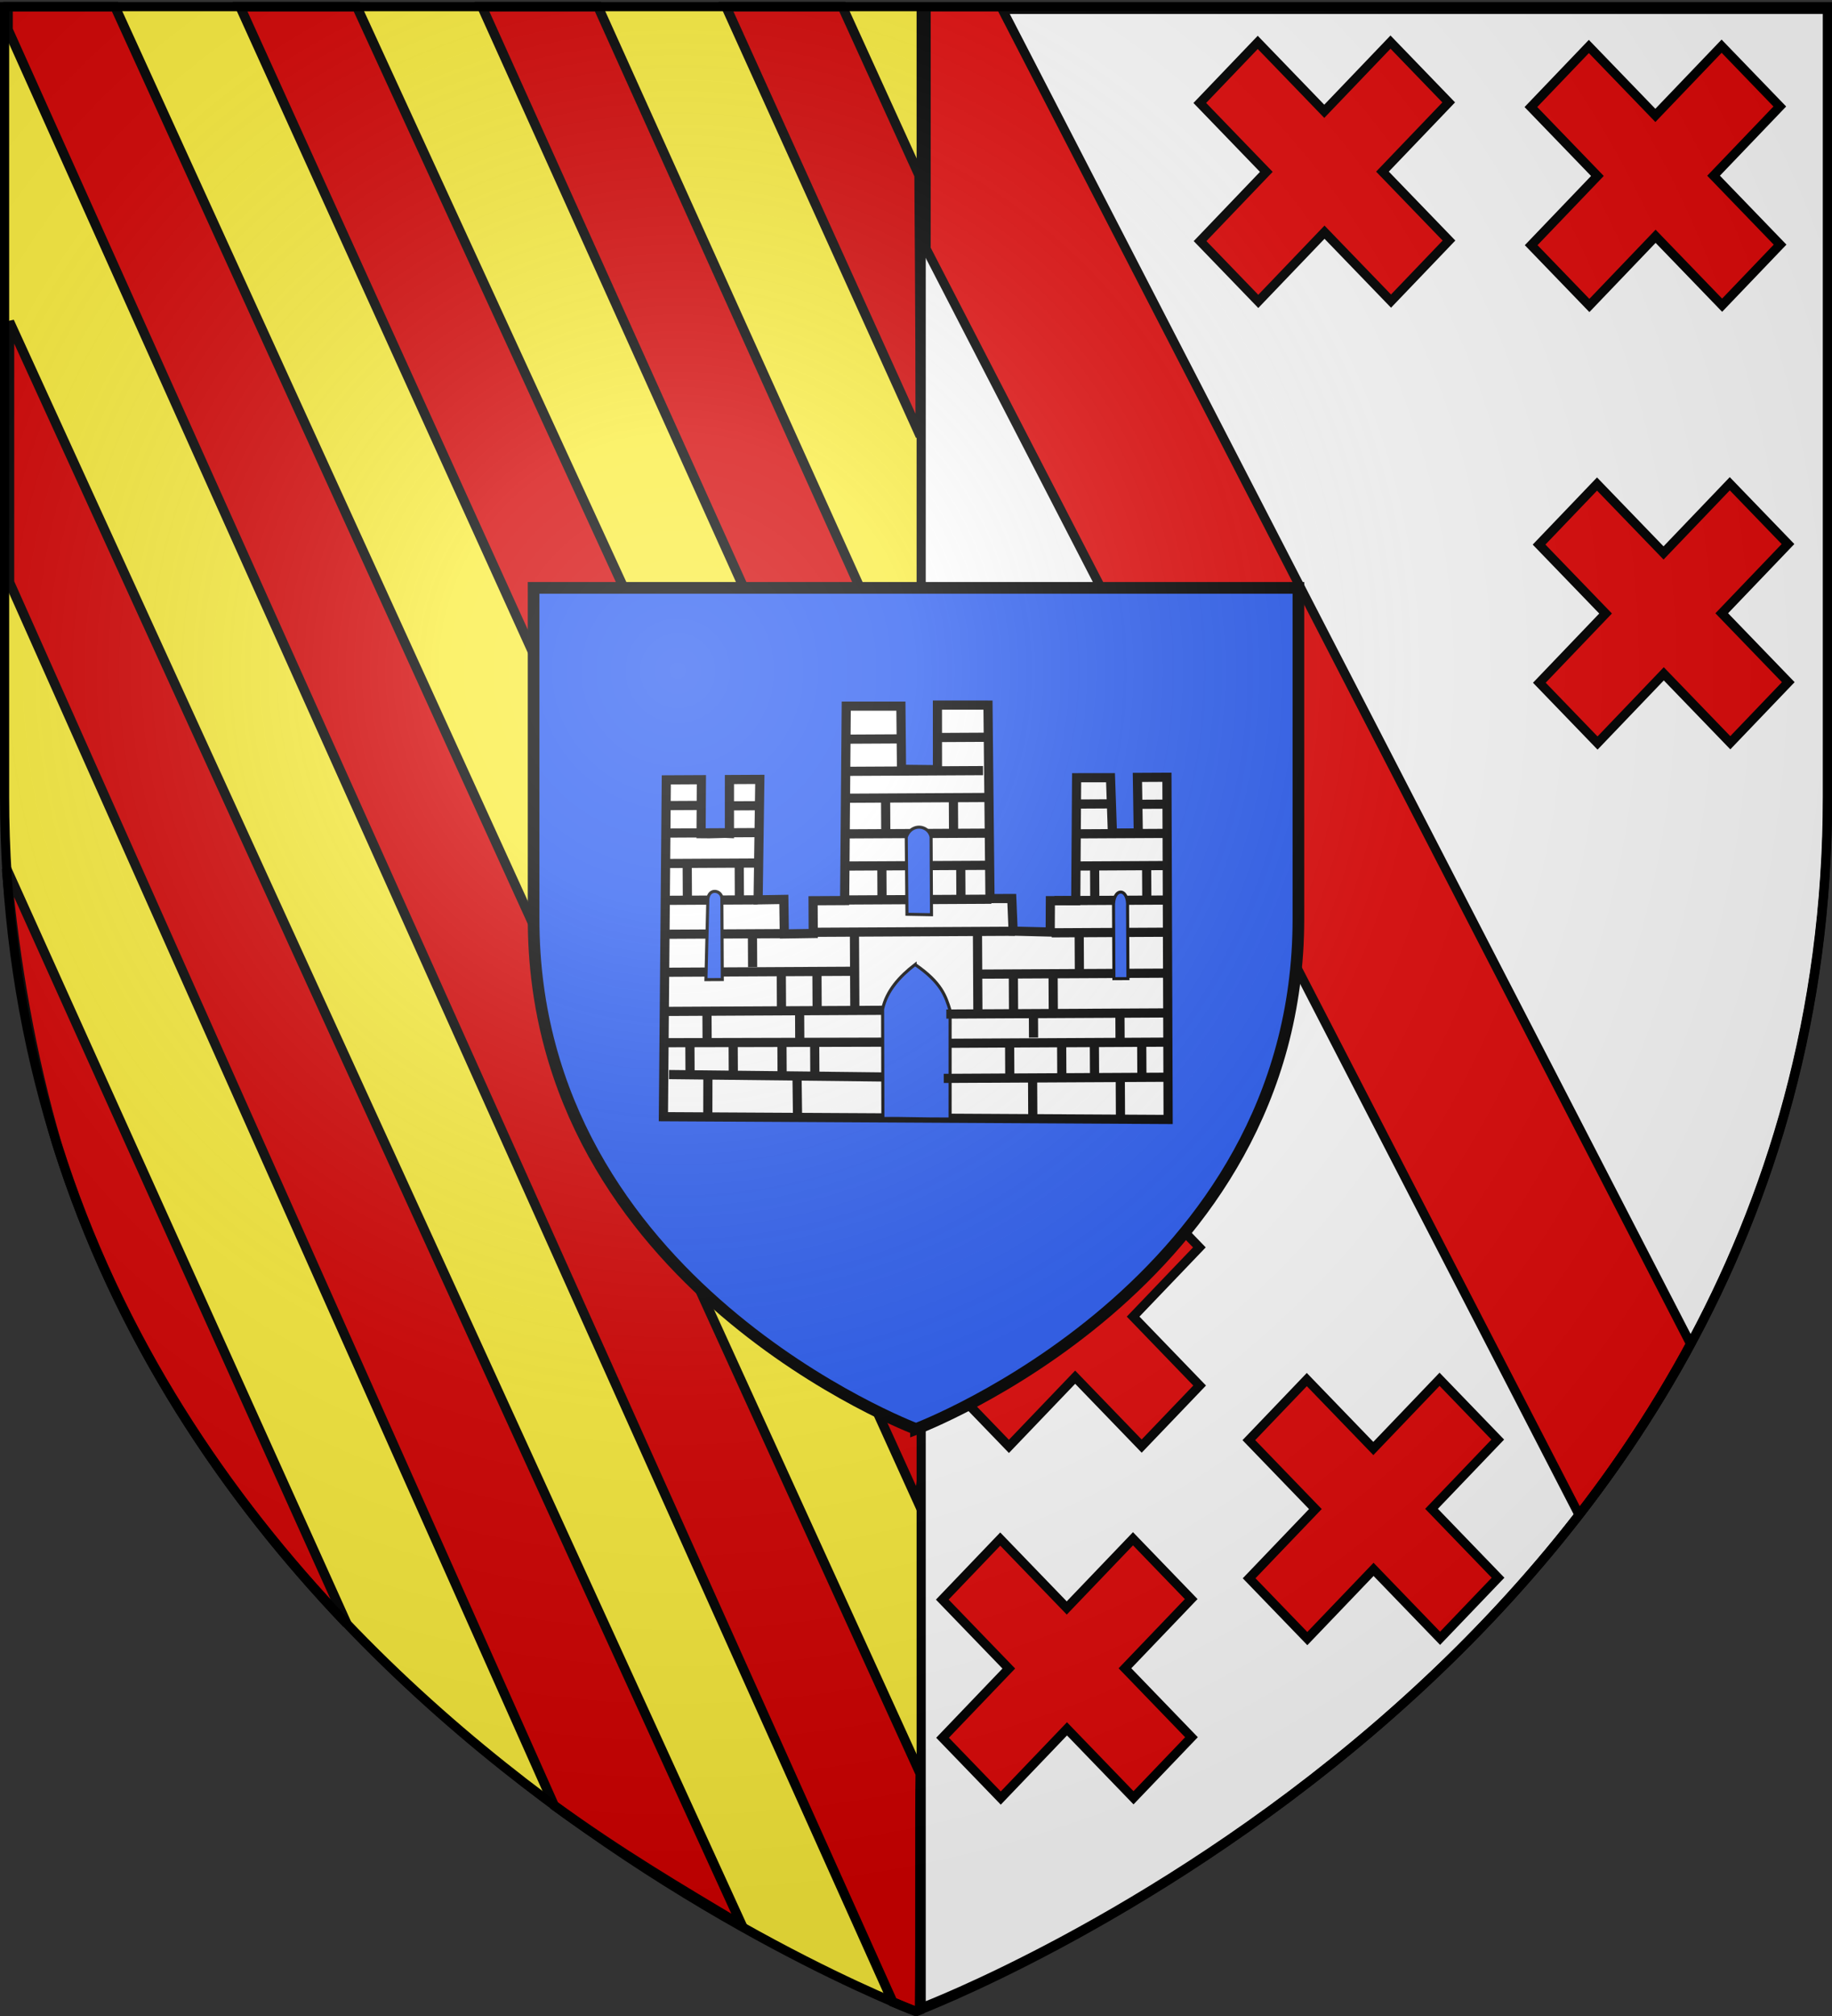 <svg xmlns="http://www.w3.org/2000/svg" xmlns:xlink="http://www.w3.org/1999/xlink" width="600" height="660" version="1.0"><rect width="100%" height="100%" fill="#333333" stroke="none"/><desc>Flag of Canton of Valais (Wallis)</desc><defs><radialGradient xlink:href="#b" id="c" cx="221.445" cy="226.331" r="300" fx="221.445" fy="226.331" gradientTransform="matrix(1.353 0 0 1.349 -77.63 -85.747)" gradientUnits="userSpaceOnUse"/><linearGradient id="b"><stop offset="0" style="stop-color:white;stop-opacity:.314"/><stop offset=".19" style="stop-color:white;stop-opacity:.251"/><stop offset=".6" style="stop-color:#6b6b6b;stop-opacity:.125"/><stop offset="1" style="stop-color:black;stop-opacity:.125"/></linearGradient></defs><g style="display:inline"><path d="M300 658.5s298.5-112.32 298.5-397.772V2.176H1.5v258.552C1.5 546.18 300 658.5 300 658.5" style="opacity:.99;fill:#fcef3c;fill-opacity:1;fill-rule:evenodd;stroke:none;stroke-width:1px;stroke-linecap:butt;stroke-linejoin:miter;stroke-opacity:1"/><path d="M2.625 2.188v7.53l289.75 645.688c4.891 2.087 7.625 3.094 7.625 3.094s.901-.358 1.188-.469c.257-25.324-.022-64.102.218-77.343L37.656 2.188z" style="fill:#d40000;fill-opacity:1;fill-rule:evenodd;stroke:#000;stroke-width:3.127;stroke-linecap:butt;stroke-linejoin:miter;marker:none;marker-start:none;marker-mid:none;marker-end:none;stroke-miterlimit:4;stroke-dasharray:none;stroke-dashoffset:0;stroke-opacity:1;visibility:visible;display:inline;overflow:visible"/><path d="m78.625 2.188 221.906 489.218c5.32-16.527-3.15-68.393 1.031-87.312L116.845 2.188z" style="fill:#d40000;fill-opacity:1;fill-rule:evenodd;stroke:#000;stroke-width:3.127;stroke-linecap:butt;stroke-linejoin:miter;marker:none;marker-start:none;marker-mid:none;marker-end:none;stroke-miterlimit:4;stroke-dasharray:none;stroke-dashoffset:0;stroke-opacity:1;visibility:visible;display:inline;overflow:visible"/><path d="M157.844 2.188 300.75 319.25c2.704-23.382.85-55.307 1.25-81.687L195.844 2.188z" style="fill:#d40000;fill-opacity:1;fill-rule:evenodd;stroke:#000;stroke-width:3.127;stroke-linecap:butt;stroke-linejoin:miter;marker:none;marker-start:none;marker-mid:none;marker-end:none;stroke-miterlimit:4;stroke-dasharray:none;stroke-dashoffset:0;stroke-opacity:1;visibility:visible;display:inline;overflow:visible"/><path d="m237.781 2.188 63.625 140.53c0-40.877-.375-77.272-.375-85.312L275.875 2.188z" style="fill:#d40000;fill-opacity:1;fill-rule:evenodd;stroke:#000;stroke-width:3.127;stroke-linecap:butt;stroke-linejoin:miter;marker:none;marker-start:none;marker-mid:none;marker-end:none;stroke-miterlimit:4;stroke-dasharray:none;stroke-dashoffset:0;stroke-opacity:1;visibility:visible;display:inline;overflow:visible"/><path d="M3.095 105.325v85.313l178.398 400.437c22.025 15.933 41.37 27.299 61.551 39.363z" style="fill:#d40000;fill-opacity:1;fill-rule:evenodd;stroke:#000;stroke-width:3.127;stroke-linecap:butt;stroke-linejoin:miter;marker:none;marker-start:none;marker-mid:none;marker-end:none;stroke-miterlimit:4;stroke-dasharray:none;stroke-dashoffset:0;stroke-opacity:1;visibility:visible;display:inline;overflow:visible"/><path d="M2.161 284.429c2.599 30.768 8.41 62.694 16.433 89.915 20.078 64.044 55.678 116.044 94.969 157.187z" style="fill:#d40000;fill-opacity:1;fill-rule:evenodd;stroke:#000;stroke-width:3.127;stroke-linecap:butt;stroke-linejoin:miter;marker:none;marker-start:none;marker-mid:none;marker-end:none;stroke-miterlimit:4;stroke-dasharray:none;stroke-dashoffset:0;stroke-opacity:1;visibility:visible;display:inline;overflow:visible"/></g><g style="display:inline"><g style="fill:#fff;display:inline"><path d="M199.384 178.518V437.08c0 284.76 296.936 397.145 298.375 397.688v-656.25z" style="fill:#fff;fill-opacity:1;fill-rule:evenodd;stroke:#000;stroke-width:3.012;stroke-linecap:butt;stroke-linejoin:miter;stroke-miterlimit:4;stroke-dasharray:none;stroke-opacity:1;display:inline" transform="matrix(-.995 0 0 .997 796.965 -174.906)"/></g><path d="m303.656 2.219-.344.375v78.844l213.844 414.468c13.279-17.146 25.649-35.767 36.532-55.937L327.813 2.219z" style="fill:#e20909;fill-opacity:1;fill-rule:evenodd;stroke:#000;stroke-width:3;stroke-linecap:butt;stroke-linejoin:miter;stroke-miterlimit:4;stroke-dasharray:none;stroke-opacity:1;display:inline"/><path d="m311.373 453.775 21.694-22.659-21.784-22.565 18.982-19.827 21.785 22.565 21.694-22.659 19.062 19.745-21.695 22.659 21.785 22.565-18.983 19.827-21.784-22.565-21.695 22.659z" style="fill:#e20909;stroke:#000;stroke-width:3;stroke-miterlimit:4;stroke-dasharray:none;stroke-opacity:1"/><path d="M355.714 357.163s125.241-47.126 125.241-166.892V81.79H230.474v108.48c0 119.766 125.24 166.892 125.24 166.892z" style="fill:#2b5df2;fill-opacity:1;fill-rule:evenodd;stroke:#000;stroke-width:3.814;stroke-linecap:butt;stroke-linejoin:miter;stroke-miterlimit:4;stroke-dasharray:none;stroke-opacity:1;display:inline" transform="translate(-55.714 110.665)"/><path d="m393.036 78.927 21.694-22.659-21.784-22.565 18.982-19.827 21.785 22.566 21.694-22.66 19.062 19.745-21.694 22.66 21.784 22.564-18.982 19.827-21.785-22.565-21.694 22.659zM501.474 80.266l21.695-22.659-21.785-22.565 18.982-19.827 21.785 22.565 21.695-22.659 19.061 19.745-21.694 22.659 21.784 22.565-18.982 19.827-21.785-22.565-21.694 22.659zM504.152 223.512l21.694-22.66-21.785-22.565 18.983-19.826 21.785 22.565 21.694-22.66 19.062 19.745-21.695 22.66 21.785 22.564-18.983 19.827-21.784-22.565-21.695 22.66zM409.101 516.696l21.694-22.659-21.784-22.565 18.982-19.827 21.785 22.565 21.694-22.659 19.062 19.745-21.694 22.659 21.784 22.565-18.982 19.827-21.785-22.565-21.694 22.659zM308.695 568.907l21.695-22.659-21.785-22.565 18.983-19.827 21.784 22.565 21.695-22.659 19.061 19.745-21.694 22.659 21.784 22.565-18.982 19.827-21.785-22.565-21.694 22.659z" style="fill:#e20909;stroke:#000;stroke-width:3;stroke-miterlimit:4;stroke-dasharray:none;stroke-opacity:1"/><path d="m-392.377 464.23 308.406 1.695-.734-209.017-18.035.094.534 33.926-15.803.083-1.16-33.834-20.714.019-.531 75.134-15.506-.05-.109 19.157-22.651-.553-.818-19.909-13.32.026-1.225-118.166-30.894-.017.027 39.464-21.965-.242-.38-38.57-33.394-.005-.987 118.757-19.286.1.105 20-17.678.271-.288-21.07-15.713.26 1.044-73.577-18.57.097-.008 32.857c-2.041-.168-11.248.416-17.32.27l.185-33.038-21.429.112z" style="fill:#fff;fill-opacity:1;fill-rule:evenodd;stroke:#000;stroke-width:5.601;stroke-linecap:butt;stroke-linejoin:miter;marker:none;marker-start:none;marker-mid:none;marker-end:none;stroke-miterlimit:4;stroke-dasharray:none;stroke-dashoffset:0;stroke-opacity:.996;visibility:visible;display:inline;overflow:visible" transform="matrix(.536 0 0 .536 427.582 116.756)"/><path d="M-238.575 371.284c16.127 11.02 18.693 19.325 21.397 28.103l-.011 66.25c-14.933.138-27.503-.45-41.074-.32l-.17-66.786c2.453-11.15 10.258-19.862 19.858-27.247z" style="fill:#2b5df2;fill-opacity:1;fill-rule:evenodd;stroke:#000;stroke-width:1.867;stroke-linecap:butt;stroke-linejoin:miter;marker:none;marker-start:none;marker-mid:none;marker-end:none;stroke-miterlimit:4;stroke-dasharray:none;stroke-dashoffset:0;stroke-opacity:.996;visibility:visible;display:inline;overflow:visible" transform="matrix(.536 0 0 .536 427.582 116.756)"/><path d="m-388.94 438.498 130.01 1.464" style="fill:#fff;fill-opacity:.75;fill-rule:evenodd;stroke:#000;stroke-width:5.601;stroke-linecap:butt;stroke-linejoin:miter;marker:none;marker-start:none;marker-mid:none;marker-end:none;stroke-miterlimit:4;stroke-dasharray:none;stroke-dashoffset:0;stroke-opacity:1;visibility:visible;display:inline;overflow:visible" transform="matrix(.536 0 0 .536 427.582 116.756)"/><path d="m-365.185 439.445-.056 23.394" style="fill:#fff;fill-opacity:.75;fill-rule:evenodd;stroke:#000;stroke-width:5.601;stroke-linecap:butt;stroke-linejoin:miter;marker:none;marker-start:none;marker-mid:none;marker-end:none;stroke-miterlimit:4;stroke-dasharray:none;stroke-dashoffset:0;stroke-opacity:1;visibility:visible;display:inline;overflow:visible" transform="matrix(.536 0 0 .536 427.582 116.756)"/><path d="m-310.72 439.518.303 23.75" style="fill:#fff;fill-opacity:.75;fill-rule:evenodd;stroke:#000;stroke-width:5.601;stroke-linecap:butt;stroke-linejoin:miter;marker:none;marker-start:none;marker-mid:none;marker-end:none;stroke-miterlimit:4;stroke-dasharray:none;stroke-dashoffset:0;stroke-opacity:1;visibility:visible;display:inline;overflow:visible" transform="matrix(.536 0 0 .536 427.582 116.756)"/><path d="m-259.042 418.713-131.786.33" style="fill:#fff;fill-opacity:.75;fill-rule:evenodd;stroke:#000;stroke-width:5.601;stroke-linecap:butt;stroke-linejoin:miter;marker:none;marker-start:none;marker-mid:none;marker-end:none;stroke-miterlimit:4;stroke-dasharray:none;stroke-dashoffset:0;stroke-opacity:1;visibility:visible;display:inline;overflow:visible" transform="matrix(.536 0 0 .536 427.582 116.756)"/><path d="m-376.184 419.145.095 18.214" style="fill:#fff;fill-opacity:.75;fill-rule:evenodd;stroke:#000;stroke-width:5.601;stroke-linecap:butt;stroke-linejoin:miter;marker:none;marker-start:none;marker-mid:none;marker-end:none;stroke-miterlimit:4;stroke-dasharray:none;stroke-dashoffset:0;stroke-opacity:1;visibility:visible;display:inline;overflow:visible" transform="matrix(.536 0 0 .536 427.582 116.756)"/><path d="m-349.754 419.365.096 18.392" style="fill:#fff;fill-opacity:.75;fill-rule:evenodd;stroke:#000;stroke-width:5.601;stroke-linecap:butt;stroke-linejoin:miter;marker:none;marker-start:none;marker-mid:none;marker-end:none;stroke-miterlimit:4;stroke-dasharray:none;stroke-dashoffset:0;stroke-opacity:1;visibility:visible;display:inline;overflow:visible" transform="matrix(.536 0 0 .536 427.582 116.756)"/><path d="m-319.937 418.495.105 20" style="fill:#fff;fill-opacity:.75;fill-rule:evenodd;stroke:#000;stroke-width:5.601;stroke-linecap:butt;stroke-linejoin:miter;marker:none;marker-start:none;marker-mid:none;marker-end:none;stroke-miterlimit:4;stroke-dasharray:none;stroke-dashoffset:0;stroke-opacity:1;visibility:visible;display:inline;overflow:visible" transform="matrix(.536 0 0 .536 427.582 116.756)"/><path d="m-299.933 419.105.097 18.57" style="fill:#fff;fill-opacity:.75;fill-rule:evenodd;stroke:#000;stroke-width:5.601;stroke-linecap:butt;stroke-linejoin:miter;marker:none;marker-start:none;marker-mid:none;marker-end:none;stroke-miterlimit:4;stroke-dasharray:none;stroke-dashoffset:0;stroke-opacity:1;visibility:visible;display:inline;overflow:visible" transform="matrix(.536 0 0 .536 427.582 116.756)"/><path d="m-309.143 399.51.095 18.214" style="fill:#fff;fill-opacity:.75;fill-rule:evenodd;stroke:#000;stroke-width:5.601;stroke-linecap:butt;stroke-linejoin:miter;marker:none;marker-start:none;marker-mid:none;marker-end:none;stroke-miterlimit:4;stroke-dasharray:none;stroke-dashoffset:0;stroke-opacity:1;visibility:visible;display:inline;overflow:visible" transform="matrix(.536 0 0 .536 427.582 116.756)"/><path d="m-365.749 399.805.093 17.857" style="fill:#fff;fill-opacity:.75;fill-rule:evenodd;stroke:#000;stroke-width:5.601;stroke-linecap:butt;stroke-linejoin:miter;marker:none;marker-start:none;marker-mid:none;marker-end:none;stroke-miterlimit:4;stroke-dasharray:none;stroke-dashoffset:0;stroke-opacity:1;visibility:visible;display:inline;overflow:visible" transform="matrix(.536 0 0 .536 427.582 116.756)"/><path d="m-391.106 399.937 133.213-.695" style="fill:#fff;fill-opacity:.75;fill-rule:evenodd;stroke:#000;stroke-width:5.601;stroke-linecap:butt;stroke-linejoin:miter;marker:none;marker-start:none;marker-mid:none;marker-end:none;stroke-miterlimit:4;stroke-dasharray:none;stroke-dashoffset:0;stroke-opacity:1;visibility:visible;display:inline;overflow:visible" transform="matrix(.536 0 0 .536 427.582 116.756)"/><path d="m-275.632 353.62.233 44.642" style="fill:#fff;fill-opacity:.75;fill-rule:evenodd;stroke:#000;stroke-width:5.601;stroke-linecap:butt;stroke-linejoin:miter;marker:none;marker-start:none;marker-mid:none;marker-end:none;stroke-miterlimit:4;stroke-dasharray:none;stroke-dashoffset:0;stroke-opacity:1;visibility:visible;display:inline;overflow:visible" transform="matrix(.536 0 0 .536 427.582 116.756)"/><path d="m-276.054 375.408-114.64.598" style="fill:#fff;fill-opacity:.75;fill-rule:evenodd;stroke:#000;stroke-width:5.601;stroke-linecap:butt;stroke-linejoin:miter;marker:none;marker-start:none;marker-mid:none;marker-end:none;stroke-miterlimit:4;stroke-dasharray:none;stroke-dashoffset:0;stroke-opacity:1;visibility:visible;display:inline;overflow:visible" transform="matrix(.536 0 0 .536 427.582 116.756)"/><path d="m-320.337 375.996.118 22.5" style="fill:#fff;fill-opacity:.75;fill-rule:evenodd;stroke:#000;stroke-width:5.601;stroke-linecap:butt;stroke-linejoin:miter;marker:none;marker-start:none;marker-mid:none;marker-end:none;stroke-miterlimit:4;stroke-dasharray:none;stroke-dashoffset:0;stroke-opacity:1;visibility:visible;display:inline;overflow:visible" transform="matrix(.536 0 0 .536 427.582 116.756)"/><path d="m-298.546 376.954.106 20.357" style="fill:#fff;fill-opacity:.75;fill-rule:evenodd;stroke:#000;stroke-width:5.601;stroke-linecap:butt;stroke-linejoin:miter;marker:none;marker-start:none;marker-mid:none;marker-end:none;stroke-miterlimit:4;stroke-dasharray:none;stroke-dashoffset:0;stroke-opacity:1;visibility:visible;display:inline;overflow:visible" transform="matrix(.536 0 0 .536 427.582 116.756)"/><path d="m-300.464 351.606 122.856-.64" style="fill:#fff;fill-opacity:.75;fill-rule:evenodd;stroke:#000;stroke-width:5.601;stroke-linecap:butt;stroke-linejoin:miter;marker:none;marker-start:none;marker-mid:none;marker-end:none;stroke-miterlimit:4;stroke-dasharray:none;stroke-dashoffset:0;stroke-opacity:1;visibility:visible;display:inline;overflow:visible" transform="matrix(.536 0 0 .536 427.582 116.756)"/><path d="m-319.746 352.421-70.713.37" style="fill:#fff;fill-opacity:.75;fill-rule:evenodd;stroke:#000;stroke-width:5.601;stroke-linecap:butt;stroke-linejoin:miter;marker:none;marker-start:none;marker-mid:none;marker-end:none;stroke-miterlimit:4;stroke-dasharray:none;stroke-dashoffset:0;stroke-opacity:1;visibility:visible;display:inline;overflow:visible" transform="matrix(.536 0 0 .536 427.582 116.756)"/><path d="m-155.103 351.92 68.57-.358" style="fill:#fff;fill-opacity:.75;fill-rule:evenodd;stroke:#000;stroke-width:5.601;stroke-linecap:butt;stroke-linejoin:miter;marker:none;marker-start:none;marker-mid:none;marker-end:none;stroke-miterlimit:4;stroke-dasharray:none;stroke-dashoffset:0;stroke-opacity:1;visibility:visible;display:inline;overflow:visible" transform="matrix(.536 0 0 .536 427.582 116.756)"/><path d="m-153.42 332.267 67.5-.352" style="fill:#fff;fill-opacity:.75;fill-rule:evenodd;stroke:#000;stroke-width:5.601;stroke-linecap:butt;stroke-linejoin:miter;marker:none;marker-start:none;marker-mid:none;marker-end:none;stroke-miterlimit:4;stroke-dasharray:none;stroke-dashoffset:0;stroke-opacity:1;visibility:visible;display:inline;overflow:visible" transform="matrix(.536 0 0 .536 427.582 116.756)"/><path d="m-138.887 311.12 51.785-.27" style="fill:#fff;fill-opacity:.75;fill-rule:evenodd;stroke:#000;stroke-width:5.601;stroke-linecap:butt;stroke-linejoin:miter;marker:none;marker-start:none;marker-mid:none;marker-end:none;stroke-miterlimit:4;stroke-dasharray:none;stroke-dashoffset:0;stroke-opacity:1;visibility:visible;display:inline;overflow:visible" transform="matrix(.536 0 0 .536 427.582 116.756)"/><path d="m-138.632 291.475 52.856-.275" style="fill:#fff;fill-opacity:.75;fill-rule:evenodd;stroke:#000;stroke-width:5.601;stroke-linecap:butt;stroke-linejoin:miter;marker:none;marker-start:none;marker-mid:none;marker-end:none;stroke-miterlimit:4;stroke-dasharray:none;stroke-dashoffset:0;stroke-opacity:1;visibility:visible;display:inline;overflow:visible" transform="matrix(.536 0 0 .536 427.582 116.756)"/><path d="m-85.512 273.34-16.428.087" style="fill:#fff;fill-opacity:.75;fill-rule:evenodd;stroke:#000;stroke-width:5.601;stroke-linecap:butt;stroke-linejoin:miter;marker:none;marker-start:none;marker-mid:none;marker-end:none;stroke-miterlimit:4;stroke-dasharray:none;stroke-dashoffset:0;stroke-opacity:1;visibility:visible;display:inline;overflow:visible" transform="matrix(.536 0 0 .536 427.582 116.756)"/><path d="m-119.8 273.163-21.07.11" style="fill:#fff;fill-opacity:.75;fill-rule:evenodd;stroke:#000;stroke-width:5.601;stroke-linecap:butt;stroke-linejoin:miter;marker:none;marker-start:none;marker-mid:none;marker-end:none;stroke-miterlimit:4;stroke-dasharray:none;stroke-dashoffset:0;stroke-opacity:1;visibility:visible;display:inline;overflow:visible" transform="matrix(.536 0 0 .536 427.582 116.756)"/><path d="m-200.463 351.442.26 50" style="fill:#fff;fill-opacity:.75;fill-rule:evenodd;stroke:#000;stroke-width:5.601;stroke-linecap:butt;stroke-linejoin:miter;marker:none;marker-start:none;marker-mid:none;marker-end:none;stroke-miterlimit:4;stroke-dasharray:none;stroke-dashoffset:0;stroke-opacity:1;visibility:visible;display:inline;overflow:visible" transform="matrix(.536 0 0 .536 427.582 116.756)"/><path d="m-219.488 401.542 134.641-.703" style="fill:#fff;fill-opacity:.75;fill-rule:evenodd;stroke:#000;stroke-width:5.601;stroke-linecap:butt;stroke-linejoin:miter;marker:none;marker-start:none;marker-mid:none;marker-end:none;stroke-miterlimit:4;stroke-dasharray:none;stroke-dashoffset:0;stroke-opacity:1;visibility:visible;display:inline;overflow:visible" transform="matrix(.536 0 0 .536 427.582 116.756)"/><path d="m-200.686 377.158 115.713-.604" style="fill:#fff;fill-opacity:.75;fill-rule:evenodd;stroke:#000;stroke-width:5.601;stroke-linecap:butt;stroke-linejoin:miter;marker:none;marker-start:none;marker-mid:none;marker-end:none;stroke-miterlimit:4;stroke-dasharray:none;stroke-dashoffset:0;stroke-opacity:1;visibility:visible;display:inline;overflow:visible" transform="matrix(.536 0 0 .536 427.582 116.756)"/><path d="M-117.326 336.365c-.666-12.338 9.36-12.527 8.57-.045l.228 43.571-8.571.045z" style="fill:#2b5df2;fill-opacity:1;fill-rule:evenodd;stroke:#000;stroke-width:1.867;stroke-linecap:butt;stroke-linejoin:miter;marker:none;marker-start:none;marker-mid:none;marker-end:none;stroke-miterlimit:4;stroke-dasharray:none;stroke-dashoffset:0;stroke-opacity:.996;visibility:visible;display:inline;overflow:visible" transform="matrix(.536 0 0 .536 427.582 116.756)"/><path d="m-138.314 352.546.12 22.857" style="fill:#fff;fill-opacity:.75;fill-rule:evenodd;stroke:#000;stroke-width:5.601;stroke-linecap:butt;stroke-linejoin:miter;marker:none;marker-start:none;marker-mid:none;marker-end:none;stroke-miterlimit:4;stroke-dasharray:none;stroke-dashoffset:0;stroke-opacity:1;visibility:visible;display:inline;overflow:visible" transform="matrix(.536 0 0 .536 427.582 116.756)"/><path d="m-154.258 376.915.123 23.571" style="fill:#fff;fill-opacity:.75;fill-rule:evenodd;stroke:#000;stroke-width:5.601;stroke-linecap:butt;stroke-linejoin:miter;marker:none;marker-start:none;marker-mid:none;marker-end:none;stroke-miterlimit:4;stroke-dasharray:none;stroke-dashoffset:0;stroke-opacity:1;visibility:visible;display:inline;overflow:visible" transform="matrix(.536 0 0 .536 427.582 116.756)"/><path d="m-178.542 377.4.116 22.142" style="fill:#fff;fill-opacity:.75;fill-rule:evenodd;stroke:#000;stroke-width:5.601;stroke-linecap:butt;stroke-linejoin:miter;marker:none;marker-start:none;marker-mid:none;marker-end:none;stroke-miterlimit:4;stroke-dasharray:none;stroke-dashoffset:0;stroke-opacity:1;visibility:visible;display:inline;overflow:visible" transform="matrix(.536 0 0 .536 427.582 116.756)"/><path d="m-337.958 352.873.105 20" style="fill:#fff;fill-opacity:.75;fill-rule:evenodd;stroke:#000;stroke-width:5.601;stroke-linecap:butt;stroke-linejoin:miter;marker:none;marker-start:none;marker-mid:none;marker-end:none;stroke-miterlimit:4;stroke-dasharray:none;stroke-dashoffset:0;stroke-opacity:1;visibility:visible;display:inline;overflow:visible" transform="matrix(.536 0 0 .536 427.582 116.756)"/><path d="m-217.609 419.39 132.855-.694" style="fill:#fff;fill-opacity:.75;fill-rule:evenodd;stroke:#000;stroke-width:5.601;stroke-linecap:butt;stroke-linejoin:miter;marker:none;marker-start:none;marker-mid:none;marker-end:none;stroke-miterlimit:4;stroke-dasharray:none;stroke-dashoffset:0;stroke-opacity:1;visibility:visible;display:inline;overflow:visible" transform="matrix(.536 0 0 .536 427.582 116.756)"/><path d="m-84.999 440.126-136.07.71" style="fill:#fff;fill-opacity:.75;fill-rule:evenodd;stroke:#000;stroke-width:5.601;stroke-linecap:butt;stroke-linejoin:miter;marker:none;marker-start:none;marker-mid:none;marker-end:none;stroke-miterlimit:4;stroke-dasharray:none;stroke-dashoffset:0;stroke-opacity:1;visibility:visible;display:inline;overflow:visible" transform="matrix(.536 0 0 .536 427.582 116.756)"/><path d="m-166.785 440.196.123 23.571" style="fill:#fff;fill-opacity:.75;fill-rule:evenodd;stroke:#000;stroke-width:5.601;stroke-linecap:butt;stroke-linejoin:miter;marker:none;marker-start:none;marker-mid:none;marker-end:none;stroke-miterlimit:4;stroke-dasharray:none;stroke-dashoffset:0;stroke-opacity:1;visibility:visible;display:inline;overflow:visible" transform="matrix(.536 0 0 .536 427.582 116.756)"/><path d="m-113.205 441.702.12 23.214" style="fill:#fff;fill-opacity:.75;fill-rule:evenodd;stroke:#000;stroke-width:5.601;stroke-linecap:butt;stroke-linejoin:miter;marker:none;marker-start:none;marker-mid:none;marker-end:none;stroke-miterlimit:4;stroke-dasharray:none;stroke-dashoffset:0;stroke-opacity:1;visibility:visible;display:inline;overflow:visible" transform="matrix(.536 0 0 .536 427.582 116.756)"/><path d="m-100.105 419.848.097 18.57" style="fill:#fff;fill-opacity:.75;fill-rule:evenodd;stroke:#000;stroke-width:5.601;stroke-linecap:butt;stroke-linejoin:miter;marker:none;marker-start:none;marker-mid:none;marker-end:none;stroke-miterlimit:4;stroke-dasharray:none;stroke-dashoffset:0;stroke-opacity:1;visibility:visible;display:inline;overflow:visible" transform="matrix(.536 0 0 .536 427.582 116.756)"/><path d="m-113.416 401.345.09 17.143" style="fill:#fff;fill-opacity:.75;fill-rule:evenodd;stroke:#000;stroke-width:5.601;stroke-linecap:butt;stroke-linejoin:miter;marker:none;marker-start:none;marker-mid:none;marker-end:none;stroke-miterlimit:4;stroke-dasharray:none;stroke-dashoffset:0;stroke-opacity:1;visibility:visible;display:inline;overflow:visible" transform="matrix(.536 0 0 .536 427.582 116.756)"/><path d="m-166.27 401.978.072 13.929" style="fill:#fff;fill-opacity:.75;fill-rule:evenodd;stroke:#000;stroke-width:5.601;stroke-linecap:butt;stroke-linejoin:miter;marker:none;marker-start:none;marker-mid:none;marker-end:none;stroke-miterlimit:4;stroke-dasharray:none;stroke-dashoffset:0;stroke-opacity:1;visibility:visible;display:inline;overflow:visible" transform="matrix(.536 0 0 .536 427.582 116.756)"/><path d="m-180.822 419.555.104 20" style="fill:#fff;fill-opacity:.75;fill-rule:evenodd;stroke:#000;stroke-width:5.601;stroke-linecap:butt;stroke-linejoin:miter;marker:none;marker-start:none;marker-mid:none;marker-end:none;stroke-miterlimit:4;stroke-dasharray:none;stroke-dashoffset:0;stroke-opacity:1;visibility:visible;display:inline;overflow:visible" transform="matrix(.536 0 0 .536 427.582 116.756)"/><path d="m-149.03 420.817.092 17.5" style="fill:#fff;fill-opacity:.75;fill-rule:evenodd;stroke:#000;stroke-width:5.601;stroke-linecap:butt;stroke-linejoin:miter;marker:none;marker-start:none;marker-mid:none;marker-end:none;stroke-miterlimit:4;stroke-dasharray:none;stroke-dashoffset:0;stroke-opacity:1;visibility:visible;display:inline;overflow:visible" transform="matrix(.536 0 0 .536 427.582 116.756)"/><path d="m-129.033 419.999.099 18.928" style="fill:#fff;fill-opacity:.75;fill-rule:evenodd;stroke:#000;stroke-width:5.601;stroke-linecap:butt;stroke-linejoin:miter;marker:none;marker-start:none;marker-mid:none;marker-end:none;stroke-miterlimit:4;stroke-dasharray:none;stroke-dashoffset:0;stroke-opacity:1;visibility:visible;display:inline;overflow:visible" transform="matrix(.536 0 0 .536 427.582 116.756)"/><path d="m-281.638 331.865 89.642-.468" style="fill:#fff;fill-opacity:.75;fill-rule:evenodd;stroke:#000;stroke-width:5.601;stroke-linecap:butt;stroke-linejoin:miter;marker:none;marker-start:none;marker-mid:none;marker-end:none;stroke-miterlimit:4;stroke-dasharray:none;stroke-dashoffset:0;stroke-opacity:1;visibility:visible;display:inline;overflow:visible" transform="matrix(.536 0 0 .536 427.582 116.756)"/><path d="m-194.247 310.694-86.428.451" style="fill:#fff;fill-opacity:.75;fill-rule:evenodd;stroke:#000;stroke-width:5.601;stroke-linecap:butt;stroke-linejoin:miter;marker:none;marker-start:none;marker-mid:none;marker-end:none;stroke-miterlimit:4;stroke-dasharray:none;stroke-dashoffset:0;stroke-opacity:1;visibility:visible;display:inline;overflow:visible" transform="matrix(.536 0 0 .536 427.582 116.756)"/><path d="m-281.134 291.505 86.427-.451" style="fill:#fff;fill-opacity:.75;fill-rule:evenodd;stroke:#000;stroke-width:5.601;stroke-linecap:butt;stroke-linejoin:miter;marker:none;marker-start:none;marker-mid:none;marker-end:none;stroke-miterlimit:4;stroke-dasharray:none;stroke-dashoffset:0;stroke-opacity:1;visibility:visible;display:inline;overflow:visible" transform="matrix(.536 0 0 .536 427.582 116.756)"/><path d="M-243.98 293.454c3.097-8.744 13.65-7.384 15.178-.08l.248 47.5-15.002-.279z" style="fill:#2b5df2;fill-opacity:1;fill-rule:evenodd;stroke:#000;stroke-width:1.867;stroke-linecap:butt;stroke-linejoin:miter;marker:none;marker-start:none;marker-mid:none;marker-end:none;stroke-miterlimit:4;stroke-dasharray:none;stroke-dashoffset:0;stroke-opacity:.996;visibility:visible;display:inline;overflow:visible" transform="matrix(.536 0 0 .536 427.582 116.756)"/><path d="M-194.104 269.622c.119 0 .238-.002 0 0z" style="fill:#fff;fill-opacity:.75;fill-rule:evenodd;stroke:#000;stroke-width:5.601;stroke-linecap:butt;stroke-linejoin:miter;marker:none;marker-start:none;marker-mid:none;marker-end:none;stroke-miterlimit:4;stroke-dasharray:none;stroke-dashoffset:0;stroke-opacity:1;visibility:visible;display:inline;overflow:visible" transform="matrix(.536 0 0 .536 427.582 116.756)"/><path d="m-280.537 269.001.716.354" style="fill:#fff;fill-opacity:.75;fill-rule:evenodd;stroke:#000;stroke-width:5.601;stroke-linecap:butt;stroke-linejoin:miter;marker:none;marker-start:none;marker-mid:none;marker-end:none;stroke-miterlimit:4;stroke-dasharray:none;stroke-dashoffset:0;stroke-opacity:1;visibility:visible;display:inline;overflow:visible" transform="matrix(.536 0 0 .536 427.582 116.756)"/><path d="m-194.106 269.265-86.428.45" style="fill:#fff;fill-opacity:.75;fill-rule:evenodd;stroke:#000;stroke-width:5.601;stroke-linecap:butt;stroke-linejoin:miter;marker:none;marker-start:none;marker-mid:none;marker-end:none;stroke-miterlimit:4;stroke-dasharray:none;stroke-dashoffset:0;stroke-opacity:1;visibility:visible;display:inline;overflow:visible" transform="matrix(.536 0 0 .536 427.582 116.756)"/><path d="m-281.69 253.293 84.641-.442" style="fill:#fff;fill-opacity:.75;fill-rule:evenodd;stroke:#000;stroke-width:5.601;stroke-linecap:butt;stroke-linejoin:miter;marker:none;marker-start:none;marker-mid:none;marker-end:none;stroke-miterlimit:4;stroke-dasharray:none;stroke-dashoffset:0;stroke-opacity:1;visibility:visible;display:inline;overflow:visible" transform="matrix(.536 0 0 .536 427.582 116.756)"/><path d="m-225.012 232.64 29.642-.155" style="fill:#fff;fill-opacity:.75;fill-rule:evenodd;stroke:#000;stroke-width:5.601;stroke-linecap:butt;stroke-linejoin:miter;marker:none;marker-start:none;marker-mid:none;marker-end:none;stroke-miterlimit:4;stroke-dasharray:none;stroke-dashoffset:0;stroke-opacity:1;visibility:visible;display:inline;overflow:visible" transform="matrix(.536 0 0 .536 427.582 116.756)"/><path d="m-247.15 233.47-33.572.175" style="fill:#fff;fill-opacity:.75;fill-rule:evenodd;stroke:#000;stroke-width:5.601;stroke-linecap:butt;stroke-linejoin:miter;marker:none;marker-start:none;marker-mid:none;marker-end:none;stroke-miterlimit:4;stroke-dasharray:none;stroke-dashoffset:0;stroke-opacity:1;visibility:visible;display:inline;overflow:visible" transform="matrix(.536 0 0 .536 427.582 116.756)"/><path d="m-256.604 269.948.107 20.357" style="fill:#fff;fill-opacity:.75;fill-rule:evenodd;stroke:#000;stroke-width:5.601;stroke-linecap:butt;stroke-linejoin:miter;marker:none;marker-start:none;marker-mid:none;marker-end:none;stroke-miterlimit:4;stroke-dasharray:none;stroke-dashoffset:0;stroke-opacity:1;visibility:visible;display:inline;overflow:visible" transform="matrix(.536 0 0 .536 427.582 116.756)"/><path d="m-215.177 269.375.115 22.142" style="fill:#fff;fill-opacity:.75;fill-rule:evenodd;stroke:#000;stroke-width:5.601;stroke-linecap:butt;stroke-linejoin:miter;marker:none;marker-start:none;marker-mid:none;marker-end:none;stroke-miterlimit:4;stroke-dasharray:none;stroke-dashoffset:0;stroke-opacity:1;visibility:visible;display:inline;overflow:visible" transform="matrix(.536 0 0 .536 427.582 116.756)"/><path d="m-210.67 311.852.103 19.642" style="fill:#fff;fill-opacity:.75;fill-rule:evenodd;stroke:#000;stroke-width:5.601;stroke-linecap:butt;stroke-linejoin:miter;marker:none;marker-start:none;marker-mid:none;marker-end:none;stroke-miterlimit:4;stroke-dasharray:none;stroke-dashoffset:0;stroke-opacity:1;visibility:visible;display:inline;overflow:visible" transform="matrix(.536 0 0 .536 427.582 116.756)"/><path d="m-258.89 311.032.098 18.571" style="fill:#fff;fill-opacity:.75;fill-rule:evenodd;stroke:#000;stroke-width:5.601;stroke-linecap:butt;stroke-linejoin:miter;marker:none;marker-start:none;marker-mid:none;marker-end:none;stroke-miterlimit:4;stroke-dasharray:none;stroke-dashoffset:0;stroke-opacity:1;visibility:visible;display:inline;overflow:visible" transform="matrix(.536 0 0 .536 427.582 116.756)"/><path d="m-128.883 311.782.098 18.928" style="fill:#fff;fill-opacity:.75;fill-rule:evenodd;stroke:#000;stroke-width:5.601;stroke-linecap:butt;stroke-linejoin:miter;marker:none;marker-start:none;marker-mid:none;marker-end:none;stroke-miterlimit:4;stroke-dasharray:none;stroke-dashoffset:0;stroke-opacity:1;visibility:visible;display:inline;overflow:visible" transform="matrix(.536 0 0 .536 427.582 116.756)"/><path d="m-97.096 311.973.1 19.286" style="fill:#fff;fill-opacity:.75;fill-rule:evenodd;stroke:#000;stroke-width:5.601;stroke-linecap:butt;stroke-linejoin:miter;marker:none;marker-start:none;marker-mid:none;marker-end:none;stroke-miterlimit:4;stroke-dasharray:none;stroke-dashoffset:0;stroke-opacity:1;visibility:visible;display:inline;overflow:visible" transform="matrix(.536 0 0 .536 427.582 116.756)"/><path d="m-390.424 291.003 55-.286" style="fill:#fff;fill-opacity:.75;fill-rule:evenodd;stroke:#000;stroke-width:5.601;stroke-linecap:butt;stroke-linejoin:miter;marker:none;marker-start:none;marker-mid:none;marker-end:none;stroke-miterlimit:4;stroke-dasharray:none;stroke-dashoffset:0;stroke-opacity:1;visibility:visible;display:inline;overflow:visible" transform="matrix(.536 0 0 .536 427.582 116.756)"/><path d="m-351.582 274.372 17.143-.09" style="fill:#fff;fill-opacity:.75;fill-rule:evenodd;stroke:#000;stroke-width:5.601;stroke-linecap:butt;stroke-linejoin:miter;marker:none;marker-start:none;marker-mid:none;marker-end:none;stroke-miterlimit:4;stroke-dasharray:none;stroke-dashoffset:0;stroke-opacity:1;visibility:visible;display:inline;overflow:visible" transform="matrix(.536 0 0 .536 427.582 116.756)"/><path d="m-370.155 274.112-20 .104" style="fill:#fff;fill-opacity:.75;fill-rule:evenodd;stroke:#000;stroke-width:5.601;stroke-linecap:butt;stroke-linejoin:miter;marker:none;marker-start:none;marker-mid:none;marker-end:none;stroke-miterlimit:4;stroke-dasharray:none;stroke-dashoffset:0;stroke-opacity:1;visibility:visible;display:inline;overflow:visible" transform="matrix(.536 0 0 .536 427.582 116.756)"/><path d="m-389.97 309.573 53.928-.282" style="fill:#fff;fill-opacity:.75;fill-rule:evenodd;stroke:#000;stroke-width:5.601;stroke-linecap:butt;stroke-linejoin:miter;marker:none;marker-start:none;marker-mid:none;marker-end:none;stroke-miterlimit:4;stroke-dasharray:none;stroke-dashoffset:0;stroke-opacity:1;visibility:visible;display:inline;overflow:visible" transform="matrix(.536 0 0 .536 427.582 116.756)"/><path d="m-334.853 331.786-56.071.292" style="fill:#fff;fill-opacity:.75;fill-rule:evenodd;stroke:#000;stroke-width:5.601;stroke-linecap:butt;stroke-linejoin:miter;marker:none;marker-start:none;marker-mid:none;marker-end:none;stroke-miterlimit:4;stroke-dasharray:none;stroke-dashoffset:0;stroke-opacity:1;visibility:visible;display:inline;overflow:visible" transform="matrix(.536 0 0 .536 427.582 116.756)"/><path d="m-366.385 380.522 10-.052-.258-49.285c.332-4.989-7.716-7.155-8.57.045z" style="fill:#2b5df2;fill-opacity:1;fill-rule:evenodd;stroke:#000;stroke-width:1.867;stroke-linecap:butt;stroke-linejoin:miter;marker:none;marker-start:none;marker-mid:none;marker-end:none;stroke-miterlimit:4;stroke-dasharray:none;stroke-dashoffset:0;stroke-opacity:.996;visibility:visible;display:inline;overflow:visible" transform="matrix(.536 0 0 .536 427.582 116.756)"/><path d="m-377.826 309.867.114 21.785" style="fill:#fff;fill-opacity:.75;fill-rule:evenodd;stroke:#000;stroke-width:5.601;stroke-linecap:butt;stroke-linejoin:miter;marker:none;marker-start:none;marker-mid:none;marker-end:none;stroke-miterlimit:4;stroke-dasharray:none;stroke-dashoffset:0;stroke-opacity:1;visibility:visible;display:inline;overflow:visible" transform="matrix(.536 0 0 .536 427.582 116.756)"/><path d="m-346.042 309.344.114 21.785" style="fill:#fff;fill-opacity:.75;fill-rule:evenodd;stroke:#000;stroke-width:5.601;stroke-linecap:butt;stroke-linejoin:miter;marker:none;marker-start:none;marker-mid:none;marker-end:none;stroke-miterlimit:4;stroke-dasharray:none;stroke-dashoffset:0;stroke-opacity:1;visibility:visible;display:inline;overflow:visible" transform="matrix(.536 0 0 .536 427.582 116.756)"/></g><path d="M300 658.5s298.5-112.32 298.5-397.772V2.176H1.5v258.552C1.5 546.18 300 658.5 300 658.5" style="opacity:1;fill:url(#c);fill-opacity:1;fill-rule:evenodd;stroke:none;stroke-width:1px;stroke-linecap:butt;stroke-linejoin:miter;stroke-opacity:1"/><path d="M300 658.5S1.5 546.18 1.5 260.728V2.176h597v258.552C598.5 546.18 300 658.5 300 658.5z" style="opacity:1;fill:none;fill-opacity:1;fill-rule:evenodd;stroke:#000;stroke-width:3;stroke-linecap:butt;stroke-linejoin:miter;stroke-miterlimit:4;stroke-dasharray:none;stroke-opacity:1"/></svg>